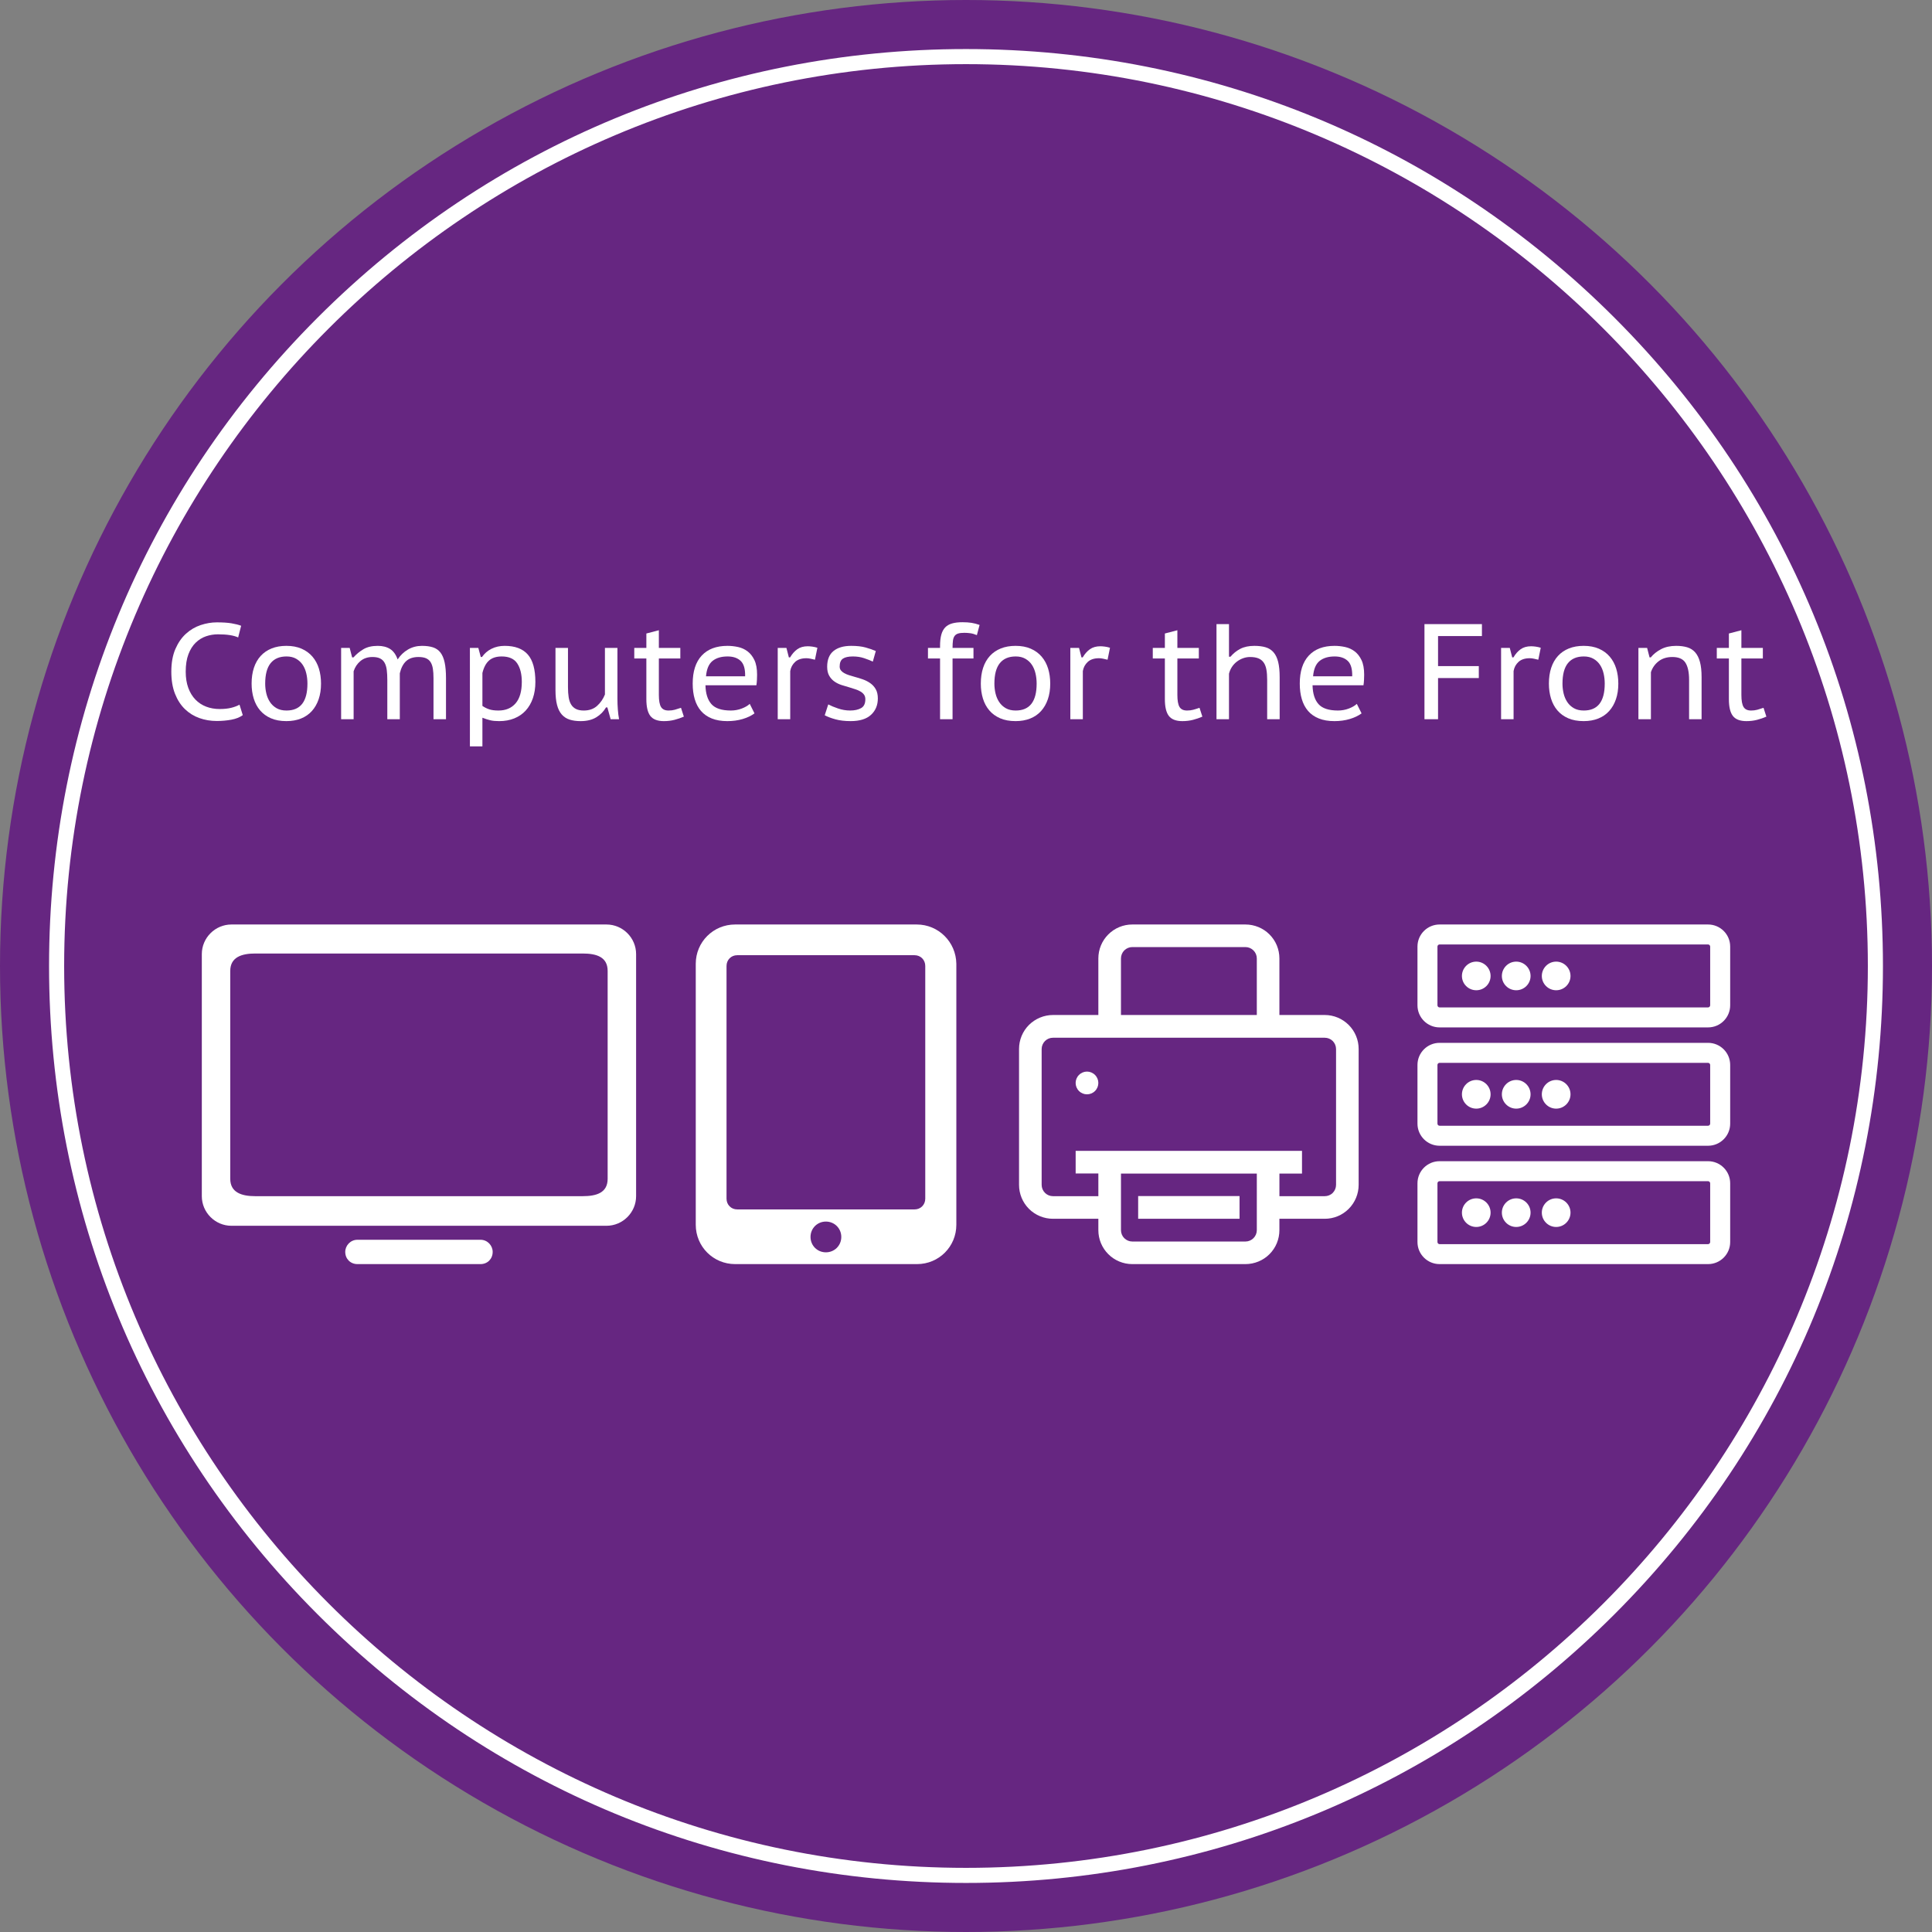 <?xml version="1.0" encoding="utf-8"?>
<!-- Generator: Adobe Illustrator 15.1.0, SVG Export Plug-In . SVG Version: 6.00 Build 0)  -->
<!DOCTYPE svg PUBLIC "-//W3C//DTD SVG 1.1//EN" "http://www.w3.org/Graphics/SVG/1.1/DTD/svg11.dtd">
<svg version="1.1" id="Слой_1" xmlns="http://www.w3.org/2000/svg" xmlns:xlink="http://www.w3.org/1999/xlink" x="0px" y="0px"
	 width="512px" height="512px" viewBox="0 0 512 512" enable-background="new 0 0 512 512" xml:space="preserve">
<rect x="0" y="0" width="512" height="512" fill="#808080" stroke="none"/>
<g>
	<circle fill="#662681" cx="256" cy="256" r="256"/>
	<path fill="#FFFFFF" d="M256,499c-64.908,0-125.93-25.276-171.827-71.173C38.276,381.931,13,320.908,13,256
		S38.276,130.07,84.173,84.173C130.07,38.276,191.092,13,256,13s125.931,25.276,171.827,71.173C473.724,130.07,499,191.092,499,256
		s-25.276,125.931-71.173,171.827S320.908,499,256,499z M256,17C124.215,17,17,124.215,17,256s107.215,239,239,239
		s239-107.215,239-239S387.785,17,256,17z"/>
	<g>
		<g>
			<path fill="#FFFFFF" d="M242.951,245h-48.14c-5.783,0-10.429,4.636-10.429,10.419v69.157c0,5.788,4.646,10.424,10.429,10.424
				h48.217c5.793,0,10.413-4.636,10.413-10.424v-69.157C253.359,249.636,248.708,245,242.951,245L242.951,245z M218.868,331.879
				c-2.279,0-4.072-1.794-4.072-4.078c0-2.273,1.793-4.072,4.072-4.072c2.284,0,4.083,1.799,4.083,4.072
				C222.951,330.085,221.152,331.879,218.868,331.879z M245.204,317.667c0,1.602-1.225,2.842-2.832,2.842h-47.003
				c-1.606,0-2.832-1.24-2.832-2.842v-61.675c0-1.612,1.226-2.853,2.832-2.853h47.003c1.607,0,2.832,1.24,2.832,2.853V317.667z"/>
		</g>
		<path fill="#FFFFFF" d="M452.656,276.364h-71.157c-3.226,0-5.855,2.625-5.855,5.86v15.551c0,3.235,2.63,5.86,5.855,5.86h71.157
			c3.235,0,5.86-2.625,5.86-5.86v-15.551C458.517,278.989,455.892,276.364,452.656,276.364z M453.215,297.775
			c0,0.31-0.27,0.558-0.559,0.558h-71.157c-0.3,0-0.559-0.248-0.559-0.558v-15.551c0-0.31,0.259-0.558,0.559-0.558h71.157
			c0.289,0,0.559,0.248,0.559,0.558V297.775z M391.229,286.199c-2.098,0-3.803,1.71-3.803,3.804c0,2.088,1.705,3.798,3.803,3.798
			c2.088,0,3.794-1.71,3.794-3.798C395.018,287.909,393.317,286.199,391.229,286.199z M401.813,286.199
			c-2.093,0-3.803,1.71-3.803,3.804c0,2.088,1.71,3.798,3.803,3.798c2.094,0,3.804-1.71,3.804-3.798
			C405.612,287.909,403.901,286.199,401.813,286.199z M412.397,286.199c-2.087,0-3.798,1.71-3.798,3.804
			c0,2.088,1.711,3.798,3.798,3.798c2.094,0,3.804-1.71,3.804-3.798C416.201,287.909,414.491,286.199,412.397,286.199z
			 M452.656,307.729h-71.157c-3.226,0-5.855,2.62-5.855,5.86v15.566c0,3.225,2.63,5.845,5.855,5.845h71.157
			c3.235,0,5.86-2.62,5.86-5.845v-15.571C458.517,310.354,455.892,307.729,452.656,307.729L452.656,307.729z M453.215,329.155
			c0,0.294-0.27,0.558-0.559,0.558h-71.157c-0.3,0-0.559-0.264-0.559-0.558v-15.566c0-0.31,0.259-0.563,0.559-0.563h71.157
			c0.289,0,0.559,0.254,0.559,0.563V329.155z M391.229,317.573c-2.098,0-3.803,1.695-3.803,3.788c0,2.094,1.705,3.799,3.803,3.799
			c2.088,0,3.794-1.705,3.794-3.799C395.018,319.269,393.317,317.573,391.229,317.573z M401.813,317.573
			c-2.093,0-3.803,1.695-3.803,3.788c0,2.094,1.71,3.799,3.803,3.799c2.094,0,3.804-1.705,3.804-3.799
			C405.617,319.269,403.907,317.573,401.813,317.573z M412.397,317.573c-2.087,0-3.798,1.695-3.798,3.788
			c0,2.094,1.711,3.799,3.798,3.799c2.094,0,3.804-1.705,3.804-3.799C416.201,319.269,414.491,317.573,412.397,317.573z
			 M452.656,245h-71.157c-3.226,0-5.855,2.62-5.855,5.851v15.561c0,3.24,2.63,5.86,5.855,5.86h71.157c3.235,0,5.86-2.62,5.86-5.86
			v-15.566C458.517,247.62,455.892,245,452.656,245z M453.215,266.416c0,0.305-0.27,0.559-0.559,0.559h-71.157
			c-0.3,0-0.559-0.254-0.559-0.559v-15.565c0-0.3,0.259-0.563,0.559-0.563h71.157c0.289,0,0.559,0.264,0.559,0.558V266.416z
			 M391.229,254.84c-2.098,0-3.803,1.711-3.803,3.804s1.705,3.783,3.803,3.783c2.088,0,3.794-1.69,3.794-3.783
			C395.018,256.551,393.317,254.84,391.229,254.84z M401.813,254.84c-2.093,0-3.803,1.711-3.803,3.804s1.71,3.783,3.803,3.783
			c2.094,0,3.804-1.69,3.804-3.783S403.907,254.84,401.813,254.84z M412.397,254.84c-2.087,0-3.798,1.711-3.798,3.804
			s1.711,3.783,3.798,3.783c2.094,0,3.804-1.69,3.804-3.783S414.491,254.84,412.397,254.84z"/>
		<g>
			<rect x="301.623" y="316.969" fill="#FFFFFF" width="26.868" height="6.016"/>
			<g>
				<path fill="#FFFFFF" d="M290.191,284.876c1.173,1.168,1.173,3.069,0,4.248c-1.179,1.179-3.08,1.179-4.254,0
					c-1.178-1.179-1.178-3.08,0-4.248C287.111,283.683,289.013,283.683,290.191,284.876"/>
				<path fill="#FFFFFF" d="M351.064,268.984h-12.01v-14.987c0-2.393-0.936-4.677-2.631-6.366c-1.685-1.686-3.99-2.631-6.377-2.631
					h-29.979c-2.383,0-4.667,0.945-6.352,2.631c-1.695,1.689-2.641,3.974-2.641,6.366v14.987h-12.011
					c-2.388,0-4.688,0.961-6.377,2.636c-1.69,1.69-2.631,3.975-2.631,6.367v36.005c0,2.388,0.94,4.672,2.631,6.367
					c1.689,1.689,3.989,2.63,6.377,2.63h12.011v3.014c0,2.393,0.945,4.672,2.641,6.366c1.685,1.686,3.969,2.631,6.352,2.631h29.979
					c2.387,0,4.692-0.945,6.377-2.631c1.695-1.694,2.631-3.974,2.631-6.366v-3.014h12.01c2.398,0,4.672-0.94,6.356-2.63
					c1.69-1.695,2.636-3.979,2.636-6.367v-36.005c0-2.393-0.945-4.677-2.636-6.367C355.736,269.945,353.463,268.984,351.064,268.984
					L351.064,268.984z M297.069,253.997c0-0.796,0.315-1.57,0.874-2.129c0.563-0.558,1.333-0.884,2.129-0.884h29.979
					c0.816,0,1.561,0.326,2.129,0.884c0.568,0.559,0.889,1.333,0.889,2.129v14.987h-36V253.997z M333.069,326.003
					c0,0.796-0.32,1.57-0.889,2.129c-0.568,0.558-1.313,0.884-2.129,0.884h-29.979c-0.796,0-1.565-0.326-2.129-0.884
					c-0.559-0.559-0.874-1.333-0.874-2.129v-14.987h36V326.003z M354.067,313.992c0,0.801-0.315,1.566-0.874,2.135
					c-0.558,0.563-1.333,0.873-2.129,0.873H339.06v-5.984h5.984v-6.026H285.06v5.99h6.016V317h-12.011
					c-0.812,0-1.565-0.311-2.129-0.873c-0.574-0.568-0.889-1.334-0.889-2.135v-36c0-0.791,0.336-1.561,0.894-2.119
					c0.568-0.558,1.313-0.862,2.124-0.862h72c0.796,0,1.571,0.314,2.129,0.873c0.559,0.568,0.874,1.333,0.874,2.14V313.992z"/>
			</g>
		</g>
		<g>
			<path fill="#FFFFFF" d="M61.328,245h99.396c4.315,0,7.85,3.535,7.85,7.845V317c0,4.311-3.534,7.845-7.85,7.845H61.328
				c-4.3,0-7.845-3.534-7.845-7.845v-64.155C53.483,248.535,57.028,245,61.328,245L61.328,245z M161.033,257.311
				c0-3.69-2.914-4.621-6.62-4.621H67.639c-3.535,0-6.621,0.931-6.621,4.621v55.074c0,3.69,3.086,4.615,6.621,4.615h86.774
				c3.706,0,6.62-0.925,6.62-4.615V257.311z"/>
			<path fill="#FFFFFF" d="M94.724,328.551h32.615c1.854,0,3.225,1.534,3.225,3.214c0,1.855-1.37,3.235-3.225,3.235H94.724
				c-1.851,0-3.23-1.38-3.23-3.235C91.493,330.085,92.873,328.551,94.724,328.551L94.724,328.551z"/>
		</g>
	</g>
	<g>
		<path fill="#FFFFFF" d="M64.338,189.52c-0.792,0.576-1.8,0.978-3.024,1.206s-2.52,0.342-3.888,0.342
			c-1.608,0-3.138-0.258-4.59-0.774c-1.452-0.516-2.73-1.308-3.834-2.376c-1.104-1.067-1.98-2.424-2.628-4.068
			c-0.648-1.644-0.972-3.594-0.972-5.85c0-2.352,0.36-4.356,1.08-6.012c0.72-1.656,1.656-3.006,2.808-4.05s2.448-1.806,3.888-2.286
			c1.44-0.479,2.868-0.72,4.284-0.72c1.584,0,2.88,0.084,3.888,0.252c1.008,0.168,1.859,0.384,2.556,0.648l-0.792,3.096
			c-1.176-0.552-2.964-0.828-5.364-0.828c-1.08,0-2.13,0.174-3.15,0.522c-1.021,0.348-1.932,0.913-2.736,1.692
			c-0.804,0.78-1.446,1.8-1.926,3.06c-0.48,1.26-0.72,2.802-0.72,4.626c0,1.632,0.228,3.066,0.684,4.302
			c0.456,1.236,1.086,2.268,1.89,3.096c0.804,0.828,1.751,1.453,2.844,1.872c1.092,0.42,2.286,0.63,3.582,0.63
			c1.176,0,2.196-0.108,3.06-0.324c0.864-0.216,1.596-0.492,2.196-0.828L64.338,189.52z"/>
		<path fill="#FFFFFF" d="M66.678,181.167c0-1.56,0.204-2.958,0.612-4.194c0.408-1.236,1.008-2.286,1.8-3.15
			c0.792-0.864,1.758-1.524,2.898-1.98c1.14-0.456,2.441-0.684,3.906-0.684c1.536,0,2.88,0.252,4.032,0.756
			c1.152,0.504,2.111,1.206,2.88,2.106c0.768,0.9,1.337,1.957,1.71,3.168c0.372,1.212,0.558,2.538,0.558,3.978
			c0,1.536-0.21,2.916-0.63,4.14s-1.02,2.268-1.8,3.132c-0.78,0.864-1.74,1.524-2.88,1.98c-1.14,0.456-2.43,0.684-3.87,0.684
			c-1.584,0-2.952-0.252-4.104-0.756s-2.106-1.2-2.862-2.088c-0.756-0.888-1.32-1.938-1.692-3.15
			C66.864,183.898,66.678,182.584,66.678,181.167z M70.278,181.167c0,0.888,0.101,1.758,0.302,2.61
			c0.202,0.852,0.527,1.614,0.977,2.286c0.45,0.672,1.031,1.212,1.742,1.62c0.711,0.408,1.587,0.612,2.63,0.612
			c3.696,0,5.544-2.376,5.544-7.128c0-0.936-0.101-1.836-0.302-2.7c-0.201-0.864-0.521-1.626-0.959-2.286
			c-0.439-0.66-1.013-1.194-1.724-1.602c-0.711-0.408-1.563-0.612-2.559-0.612c-1.849,0-3.252,0.594-4.212,1.782
			C70.758,176.938,70.278,178.744,70.278,181.167z"/>
		<path fill="#FFFFFF" d="M102.642,190.6v-10.368c0-1.008-0.048-1.896-0.144-2.664c-0.096-0.768-0.288-1.409-0.576-1.926
			c-0.288-0.516-0.69-0.9-1.206-1.152s-1.182-0.378-1.998-0.378c-1.272,0-2.334,0.354-3.186,1.062
			c-0.852,0.708-1.458,1.614-1.818,2.718V190.6h-3.312v-18.9h2.268l0.648,2.52h0.36c0.768-0.864,1.65-1.59,2.646-2.178
			c0.996-0.588,2.262-0.882,3.798-0.882c1.296,0,2.381,0.276,3.258,0.828c0.876,0.552,1.542,1.476,1.998,2.772
			c0.72-1.104,1.632-1.98,2.736-2.628c1.104-0.648,2.34-0.972,3.708-0.972c1.152,0,2.13,0.132,2.934,0.396
			c0.804,0.264,1.458,0.72,1.962,1.368c0.504,0.648,0.876,1.524,1.116,2.628c0.24,1.104,0.36,2.496,0.36,4.176V190.6h-3.312v-10.872
			c0-0.959-0.054-1.788-0.162-2.484c-0.108-0.696-0.306-1.278-0.594-1.746c-0.288-0.468-0.69-0.815-1.206-1.044
			c-0.517-0.228-1.194-0.342-2.034-0.342c-1.368,0-2.448,0.36-3.24,1.08c-0.792,0.72-1.356,1.8-1.692,3.24V190.6H102.642z"/>
		<path fill="#FFFFFF" d="M124.53,171.7h2.232l0.648,2.412h0.324c0.648-0.936,1.488-1.662,2.52-2.178
			c1.032-0.516,2.196-0.774,3.492-0.774c2.736,0,4.776,0.762,6.12,2.286c1.344,1.524,2.016,3.954,2.016,7.29
			c0,1.584-0.222,3.018-0.666,4.302c-0.444,1.284-1.08,2.376-1.908,3.276c-0.828,0.9-1.836,1.59-3.024,2.07
			c-1.188,0.479-2.514,0.72-3.978,0.72c-0.48,0-0.918-0.018-1.314-0.054c-0.396-0.036-0.762-0.096-1.098-0.18
			c-0.336-0.084-0.672-0.18-1.008-0.288c-0.336-0.108-0.684-0.234-1.044-0.378v7.596h-3.312V171.7z M132.955,173.968
			c-1.43,0-2.551,0.36-3.361,1.08c-0.811,0.72-1.394,1.824-1.751,3.312v8.712c0.548,0.384,1.144,0.684,1.788,0.9
			c0.644,0.216,1.466,0.324,2.467,0.324c1.93,0,3.443-0.635,4.541-1.908c1.096-1.272,1.645-3.168,1.645-5.688
			c0-2.04-0.405-3.672-1.215-4.896C136.256,174.58,134.885,173.968,132.955,173.968z"/>
		<path fill="#FFFFFF" d="M150.521,171.7v10.404c0,1.008,0.06,1.896,0.18,2.664c0.12,0.769,0.335,1.41,0.648,1.926
			c0.312,0.516,0.738,0.912,1.278,1.188s1.229,0.414,2.07,0.414c1.44,0,2.616-0.408,3.528-1.224
			c0.912-0.816,1.607-1.824,2.088-3.024V171.7h3.312v13.536c0,0.912,0.036,1.842,0.108,2.79c0.072,0.949,0.18,1.807,0.324,2.574
			h-2.232l-0.864-3.132h-0.36c-0.625,1.08-1.488,1.956-2.592,2.628c-1.104,0.671-2.484,1.008-4.14,1.008
			c-1.104,0-2.07-0.132-2.898-0.396c-0.828-0.264-1.524-0.714-2.088-1.35c-0.564-0.635-0.984-1.481-1.26-2.538
			c-0.276-1.056-0.414-2.376-0.414-3.96V171.7H150.521z"/>
		<path fill="#FFFFFF" d="M168.089,171.7h3.204v-3.816l3.312-0.864v4.68h5.688v2.808h-5.688v9.648c0,1.512,0.192,2.58,0.576,3.204
			c0.384,0.625,1.044,0.936,1.98,0.936c0.6,0,1.146-0.065,1.638-0.198c0.491-0.132,1.049-0.306,1.674-0.522l0.756,2.34
			c-0.768,0.336-1.59,0.618-2.466,0.846c-0.876,0.228-1.818,0.342-2.826,0.342c-1.68,0-2.875-0.456-3.582-1.368
			c-0.708-0.912-1.062-2.4-1.062-4.464v-10.764h-3.204V171.7z"/>
		<path fill="#FFFFFF" d="M199.95,189.052c-0.84,0.624-1.884,1.122-3.132,1.494c-1.249,0.372-2.604,0.558-4.068,0.558
			c-1.584,0-2.958-0.234-4.122-0.702c-1.164-0.468-2.118-1.134-2.862-1.998c-0.744-0.864-1.296-1.908-1.656-3.132
			c-0.36-1.224-0.54-2.592-0.54-4.104c0-3.24,0.797-5.718,2.394-7.434c1.596-1.715,3.87-2.574,6.822-2.574
			c0.936,0,1.872,0.103,2.808,0.306c0.936,0.204,1.776,0.588,2.52,1.152c0.744,0.564,1.35,1.338,1.818,2.322
			c0.468,0.984,0.702,2.268,0.702,3.852c0,0.384-0.013,0.828-0.036,1.332c-0.024,0.504-0.072,0.996-0.144,1.476h-13.5
			c0.048,2.208,0.576,3.876,1.584,5.004c1.008,1.128,2.724,1.692,5.148,1.692c1.008,0,1.968-0.174,2.88-0.522
			c0.912-0.348,1.62-0.761,2.124-1.242L199.95,189.052z M197.466,179.224c0.048-1.92-0.342-3.276-1.17-4.068
			c-0.828-0.792-1.986-1.188-3.474-1.188c-1.68,0-3.012,0.396-3.996,1.188c-0.984,0.792-1.561,2.148-1.728,4.068H197.466z"/>
		<path fill="#FFFFFF" d="M215.97,174.832c-0.409-0.101-0.805-0.193-1.188-0.274c-0.384-0.081-0.745-0.122-1.08-0.122
			c-1.272,0-2.263,0.323-2.97,0.968c-0.708,0.645-1.146,1.458-1.314,2.437V190.6h-3.312v-18.9h2.304l0.648,2.52h0.324
			c0.552-0.936,1.194-1.662,1.926-2.178c0.732-0.516,1.65-0.774,2.754-0.774c0.336,0,0.732,0.03,1.188,0.09
			c0.456,0.061,0.912,0.162,1.368,0.306L215.97,174.832z"/>
		<path fill="#FFFFFF" d="M229.325,185.308c0-0.48-0.114-0.882-0.342-1.206c-0.229-0.324-0.535-0.6-0.918-0.828
			c-0.384-0.228-0.828-0.426-1.332-0.594c-0.504-0.167-1.032-0.336-1.584-0.504c-0.697-0.192-1.398-0.402-2.106-0.63
			c-0.708-0.228-1.344-0.54-1.908-0.936c-0.564-0.396-1.026-0.905-1.386-1.53c-0.36-0.624-0.54-1.416-0.54-2.376
			c0-1.872,0.558-3.264,1.674-4.176c1.116-0.912,2.682-1.368,4.698-1.368c1.512,0,2.784,0.144,3.816,0.432
			c1.032,0.288,1.932,0.6,2.7,0.936l-0.792,2.808c-0.648-0.312-1.422-0.618-2.322-0.918c-0.9-0.3-1.89-0.45-2.97-0.45
			c-1.176,0-2.052,0.192-2.628,0.576c-0.576,0.384-0.864,1.08-0.864,2.088c0,0.408,0.108,0.75,0.324,1.026s0.504,0.516,0.864,0.72
			c0.36,0.205,0.78,0.384,1.26,0.54c0.48,0.157,0.984,0.306,1.512,0.45c0.72,0.192,1.44,0.414,2.16,0.666
			c0.72,0.252,1.38,0.588,1.98,1.008c0.6,0.42,1.086,0.954,1.458,1.602s0.558,1.464,0.558,2.448c0,1.776-0.6,3.222-1.8,4.338
			c-1.201,1.116-3,1.674-5.4,1.674c-1.536,0-2.874-0.156-4.014-0.468c-1.14-0.312-2.094-0.672-2.862-1.08l0.936-2.88
			c0.672,0.36,1.536,0.72,2.592,1.08c1.056,0.36,2.124,0.54,3.204,0.54c1.176,0,2.142-0.209,2.898-0.63
			C228.947,187.246,229.325,186.459,229.325,185.308z"/>
		<path fill="#FFFFFF" d="M245.92,171.7h3.204v-0.504c0-1.176,0.108-2.166,0.324-2.97c0.216-0.804,0.558-1.452,1.026-1.944
			c0.468-0.492,1.08-0.846,1.836-1.062c0.756-0.216,1.674-0.324,2.754-0.324c0.912,0,1.71,0.054,2.395,0.162
			c0.684,0.108,1.397,0.294,2.142,0.558l-0.72,2.7c-0.625-0.264-1.206-0.432-1.746-0.504c-0.54-0.072-1.062-0.108-1.566-0.108
			c-0.672,0-1.212,0.06-1.62,0.18c-0.409,0.12-0.726,0.33-0.954,0.63c-0.229,0.3-0.378,0.708-0.45,1.224
			c-0.072,0.516-0.108,1.17-0.108,1.962h5.544v2.808h-5.544V190.6h-3.312v-16.092h-3.204V171.7z"/>
		<path fill="#FFFFFF" d="M259.926,181.167c0-1.56,0.203-2.958,0.611-4.194c0.408-1.236,1.008-2.286,1.8-3.15
			c0.792-0.864,1.758-1.524,2.898-1.98c1.14-0.456,2.441-0.684,3.905-0.684c1.536,0,2.881,0.252,4.033,0.756
			c1.151,0.504,2.111,1.206,2.879,2.106s1.338,1.957,1.711,3.168c0.371,1.212,0.558,2.538,0.558,3.978c0,1.536-0.21,2.916-0.63,4.14
			s-1.021,2.268-1.801,3.132c-0.779,0.864-1.74,1.524-2.879,1.98c-1.141,0.456-2.431,0.684-3.871,0.684
			c-1.584,0-2.951-0.252-4.104-0.756s-2.105-1.2-2.861-2.088c-0.757-0.888-1.32-1.938-1.693-3.15
			C260.111,183.898,259.926,182.584,259.926,181.167z M263.525,181.167c0,0.888,0.101,1.758,0.302,2.61
			c0.202,0.852,0.527,1.614,0.978,2.286c0.449,0.672,1.031,1.212,1.742,1.62c0.711,0.408,1.587,0.612,2.63,0.612
			c3.696,0,5.544-2.376,5.544-7.128c0-0.936-0.1-1.836-0.302-2.7c-0.201-0.864-0.521-1.626-0.96-2.286
			c-0.438-0.66-1.013-1.194-1.724-1.602c-0.711-0.408-1.563-0.612-2.559-0.612c-1.849,0-3.253,0.594-4.212,1.782
			C264.005,176.938,263.525,178.744,263.525,181.167z"/>
		<path fill="#FFFFFF" d="M293.514,174.832c-0.409-0.101-0.805-0.193-1.188-0.274s-0.745-0.122-1.08-0.122
			c-1.272,0-2.263,0.323-2.97,0.968c-0.709,0.645-1.146,1.458-1.314,2.437V190.6h-3.313v-18.9h2.305l0.648,2.52h0.323
			c0.552-0.936,1.194-1.662,1.927-2.178c0.731-0.516,1.649-0.774,2.754-0.774c0.336,0,0.731,0.03,1.188,0.09
			c0.455,0.061,0.912,0.162,1.368,0.306L293.514,174.832z"/>
		<path fill="#FFFFFF" d="M305.5,171.7h3.203v-3.816l3.313-0.864v4.68h5.688v2.808h-5.688v9.648c0,1.512,0.191,2.58,0.576,3.204
			c0.384,0.625,1.044,0.936,1.98,0.936c0.6,0,1.146-0.065,1.638-0.198c0.491-0.132,1.05-0.306,1.674-0.522l0.756,2.34
			c-0.769,0.336-1.591,0.618-2.466,0.846c-0.877,0.228-1.818,0.342-2.826,0.342c-1.68,0-2.875-0.456-3.582-1.368
			c-0.708-0.912-1.063-2.4-1.063-4.464v-10.764H305.5V171.7z"/>
		<path fill="#FFFFFF" d="M335.813,190.6v-10.44c0-1.032-0.066-1.926-0.199-2.682c-0.132-0.756-0.372-1.386-0.719-1.89
			c-0.35-0.504-0.816-0.875-1.404-1.116c-0.589-0.24-1.326-0.36-2.215-0.36c-0.624,0-1.236,0.108-1.836,0.324
			s-1.152,0.517-1.656,0.9c-0.504,0.384-0.936,0.846-1.295,1.386c-0.36,0.54-0.625,1.146-0.793,1.818v12.06h-3.312v-25.2h3.312v8.64
			h0.396c0.721-0.864,1.584-1.56,2.592-2.088c1.008-0.528,2.256-0.792,3.744-0.792c1.152,0,2.148,0.126,2.988,0.378
			s1.535,0.696,2.088,1.332c0.552,0.636,0.959,1.488,1.225,2.556c0.264,1.068,0.396,2.406,0.396,4.014v11.16H335.813z"/>
		<path fill="#FFFFFF" d="M360.832,189.052c-0.841,0.624-1.885,1.122-3.133,1.494c-1.248,0.372-2.604,0.558-4.068,0.558
			c-1.584,0-2.957-0.234-4.121-0.702c-1.164-0.468-2.119-1.134-2.862-1.998c-0.744-0.864-1.296-1.908-1.655-3.132
			c-0.361-1.224-0.541-2.592-0.541-4.104c0-3.24,0.798-5.718,2.395-7.434c1.596-1.715,3.869-2.574,6.822-2.574
			c0.936,0,1.871,0.103,2.808,0.306c0.937,0.204,1.776,0.588,2.521,1.152c0.743,0.564,1.35,1.338,1.817,2.322
			c0.468,0.984,0.702,2.268,0.702,3.852c0,0.384-0.013,0.828-0.036,1.332c-0.024,0.504-0.071,0.996-0.144,1.476h-13.5
			c0.047,2.208,0.576,3.876,1.584,5.004c1.008,1.128,2.723,1.692,5.147,1.692c1.009,0,1.968-0.174,2.88-0.522
			c0.912-0.348,1.62-0.761,2.124-1.242L360.832,189.052z M358.348,179.224c0.048-1.92-0.342-3.276-1.17-4.068
			s-1.986-1.188-3.475-1.188c-1.68,0-3.012,0.396-3.996,1.188s-1.561,2.148-1.728,4.068H358.348z"/>
		<path fill="#FFFFFF" d="M377.498,165.399h15.229v3.168h-11.628v7.956h10.8v3.168h-10.8V190.6h-3.601V165.399z"/>
		<path fill="#FFFFFF" d="M407.666,174.832c-0.408-0.101-0.805-0.193-1.188-0.274c-0.385-0.081-0.744-0.122-1.08-0.122
			c-1.272,0-2.263,0.323-2.971,0.968c-0.707,0.645-1.146,1.458-1.313,2.437V190.6h-3.312v-18.9h2.304l0.647,2.52h0.324
			c0.552-0.936,1.193-1.662,1.926-2.178c0.732-0.516,1.65-0.774,2.754-0.774c0.336,0,0.732,0.03,1.188,0.09
			c0.456,0.061,0.911,0.162,1.368,0.306L407.666,174.832z"/>
		<path fill="#FFFFFF" d="M410.475,181.167c0-1.56,0.203-2.958,0.611-4.194c0.408-1.236,1.008-2.286,1.8-3.15
			c0.792-0.864,1.758-1.524,2.898-1.98c1.14-0.456,2.441-0.684,3.905-0.684c1.536,0,2.881,0.252,4.033,0.756
			c1.151,0.504,2.111,1.206,2.879,2.106s1.338,1.957,1.711,3.168c0.371,1.212,0.558,2.538,0.558,3.978c0,1.536-0.21,2.916-0.63,4.14
			s-1.021,2.268-1.801,3.132c-0.779,0.864-1.74,1.524-2.879,1.98c-1.141,0.456-2.431,0.684-3.871,0.684
			c-1.584,0-2.951-0.252-4.104-0.756s-2.105-1.2-2.861-2.088c-0.757-0.888-1.32-1.938-1.693-3.15
			C410.66,183.898,410.475,182.584,410.475,181.167z M414.074,181.167c0,0.888,0.101,1.758,0.302,2.61
			c0.202,0.852,0.527,1.614,0.978,2.286c0.449,0.672,1.031,1.212,1.742,1.62c0.711,0.408,1.587,0.612,2.63,0.612
			c3.696,0,5.544-2.376,5.544-7.128c0-0.936-0.1-1.836-0.302-2.7c-0.201-0.864-0.521-1.626-0.96-2.286
			c-0.438-0.66-1.013-1.194-1.724-1.602c-0.711-0.408-1.563-0.612-2.559-0.612c-1.849,0-3.253,0.594-4.212,1.782
			C414.554,176.938,414.074,178.744,414.074,181.167z"/>
		<path fill="#FFFFFF" d="M447.626,190.6v-10.44c0-2.016-0.324-3.528-0.972-4.536c-0.648-1.008-1.801-1.512-3.457-1.512
			c-1.464,0-2.682,0.378-3.653,1.134s-1.65,1.722-2.034,2.898V190.6h-3.313v-18.9h2.305l0.648,2.52h0.323
			c0.696-0.864,1.603-1.59,2.718-2.178c1.116-0.588,2.454-0.882,4.014-0.882c1.104,0,2.076,0.126,2.916,0.378
			s1.543,0.696,2.107,1.332c0.563,0.636,0.989,1.488,1.277,2.556s0.432,2.418,0.432,4.05V190.6H447.626z"/>
		<path fill="#FFFFFF" d="M454.969,171.7h3.205v-3.816l3.312-0.864v4.68h5.688v2.808h-5.688v9.648c0,1.512,0.192,2.58,0.576,3.204
			c0.384,0.625,1.044,0.936,1.979,0.936c0.6,0,1.146-0.065,1.639-0.198c0.491-0.132,1.049-0.306,1.674-0.522l0.756,2.34
			c-0.768,0.336-1.59,0.618-2.466,0.846c-0.876,0.228-1.817,0.342-2.826,0.342c-1.681,0-2.874-0.456-3.582-1.368
			c-0.708-0.912-1.062-2.4-1.062-4.464v-10.764h-3.205V171.7z"/>
	</g>
</g>
</svg>
